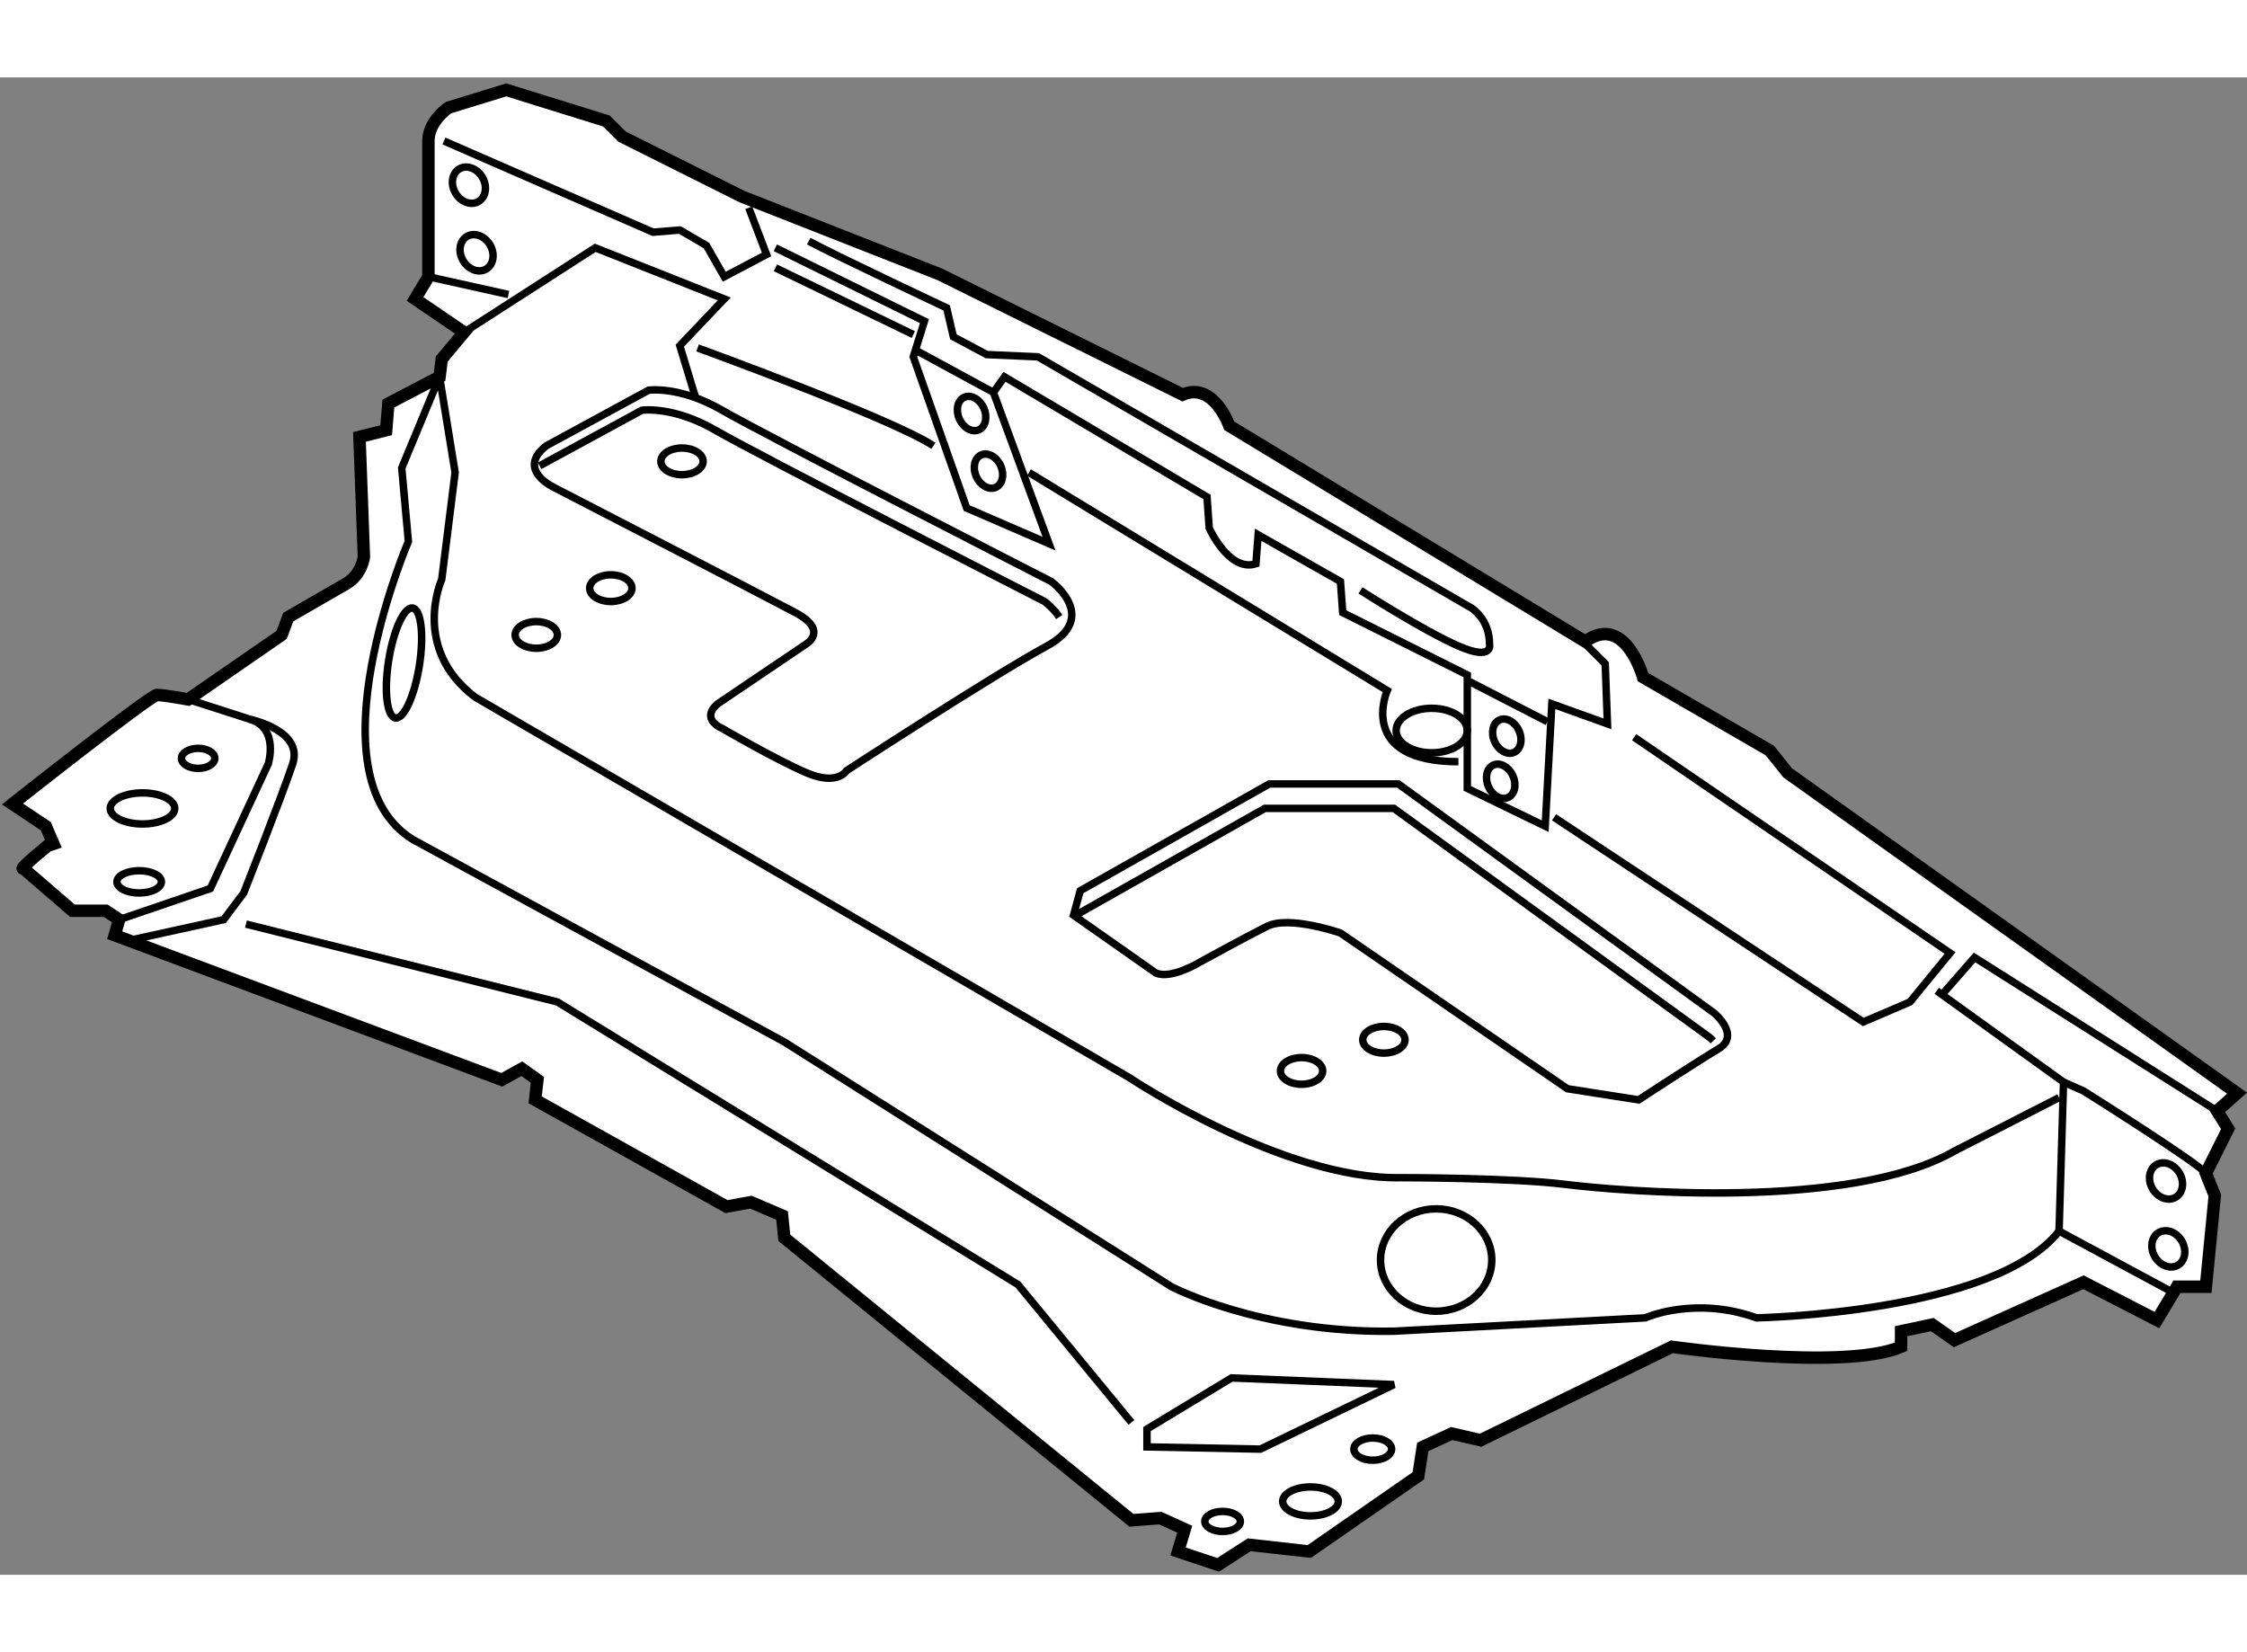 <?xml version="1.0" encoding="utf-8"?>
<!-- Generator: Adobe Illustrator 15.1.0, SVG Export Plug-In . SVG Version: 6.00 Build 0)  -->
<!DOCTYPE svg PUBLIC "-//W3C//DTD SVG 1.1//EN" "http://www.w3.org/Graphics/SVG/1.1/DTD/svg11.dtd">
<svg version="1.1" xmlns="http://www.w3.org/2000/svg" xmlns:xlink="http://www.w3.org/1999/xlink" x="0px" y="0px" width="244.8px"
	 height="180px" viewBox="95.143 8.059 90.366 60.218" enable-background="new 0 0 244.8 180" xml:space="preserve">
	
<rect x="95.143" y="8.059" width="90.366" height="60.218" fill="#808080" stroke="none"/>
	
<g><path fill="#FFFFFF" stroke="#000000" stroke-width="0.5" d="M96.088,39.872l1.968,1.7h1.342l0.537,0.358l-0.179,0.626
			l15.567,5.815l0.806-0.447l0.626,0.447l-0.09,0.806l7.694,4.294l0.984-0.179l1.252,0.536l0.09,0.896l13.958,11.362l1.162-0.089
			l0.983,0.447l-0.268,0.896l1.61,0.537l1.253-0.806l2.415,0.269l4.385-3.043l0.179-1.163l1.164-0.537l1.162,0.268l7.693-3.757
			c0,0,6.89,0.984,9.216,0v-0.626l1.253-0.268l0.896,0.626l5.188-2.327l2.953,1.521l0.805-1.342h1.164l0.357-3.668l-0.357-0.895
			l0.895-1.79l-0.447-0.715l0.805-0.716l-18.074-12.883l-0.715-0.895l-5.099-2.952c0,0-0.715-2.595-2.326-1.433l-14.315-8.677
			c0,0-0.626-1.79-1.878-1.252l-9.753-4.833l-7.962-3.13l-4.832-2.417l-0.626-0.625l-4.026-1.252l-2.326,0.716
			c0,0-0.805,0.537-0.805,1.341c0,0.806,0,5.458,0,5.458l-0.537,0.894l1.969,1.342l-0.895,1.074l-0.089,0.716l-2.058,1.074
			l-0.089,1.073l-1.074,0.269l0.179,4.832c0,0-0.089,0.715-0.716,1.073c-0.626,0.357-2.326,1.342-2.326,1.342l-0.268,0.715
			l-3.757,2.595c0,0-0.985-0.179-1.253-0.179s-5.815,4.384-5.815,4.384l1.342,0.894l0.269,0.626
			C97.251,38.798,95.82,39.961,96.088,39.872z"></path><path fill="none" stroke="#000000" stroke-width="0.3" d="M102.708,33.072l2.504,0.805c0,0,2.148,0.448,1.701,1.79
			c-0.448,1.341-1.969,5.189-1.969,5.189l-0.805,1.074l-3.668,0.805"></path><path fill="none" stroke="#000000" stroke-width="0.3" d="M99.935,41.93l3.669-1.253l2.326-5.009c0,0,0.448-1.432-0.716-1.79"></path><ellipse fill="none" stroke="#000000" stroke-width="0.3" cx="100.874" cy="37.457" rx="1.297" ry="0.625"></ellipse><ellipse fill="none" stroke="#000000" stroke-width="0.3" cx="103.111" cy="35.443" rx="0.671" ry="0.403"></ellipse><ellipse fill="none" stroke="#000000" stroke-width="0.3" cx="100.74" cy="40.409" rx="0.895" ry="0.448"></ellipse><path fill="none" stroke="#000000" stroke-width="0.3" d="M182.603,56.96l-4.651-2.505c-2.595,3.311-12.168,3.489-12.168,3.489
			c-2.505-0.895-4.473,0-4.473,0l-10.11,0.537c-5.369,0.09-8.946-1.79-8.946-1.79l-15.568-9.842l-14.941-8.141
			c-4.205-2.595-0.179-11.989-0.179-11.989l-0.268-2.952l1.521-3.668l0.626,3.848l-0.537,4.293c0,0-1.252,2.774,1.342,4.742
			l26.304,15.299c0,0,6.174,4.116,10.914,4.026c0,0,4.474,0,6.621,0.269c2.148,0.268,11.452,1.073,15.658-1.342l4.204-2.147"></path><polyline fill="none" stroke="#000000" stroke-width="0.3" points="173.03,44.792 178.13,48.461 177.951,54.456 		"></polyline><polygon fill="none" stroke="#000000" stroke-width="0.3" points="145.831,63.223 141.27,63.134 141.27,62.417 144.67,60.36 
			151.2,60.628 		"></polygon><polyline fill="none" stroke="#000000" stroke-width="0.3" points="105.034,42.108 117.56,45.24 136.079,56.603 140.644,62.149 		
			"></polyline><ellipse fill="none" stroke="#000000" stroke-width="0.3" cx="152.9" cy="55.618" rx="2.237" ry="2.058"></ellipse><ellipse fill="none" stroke="#000000" stroke-width="0.3" cx="147.846" cy="65.326" rx="1.118" ry="0.582"></ellipse><ellipse fill="none" stroke="#000000" stroke-width="0.3" cx="144.311" cy="66.131" rx="0.715" ry="0.403"></ellipse><ellipse fill="none" stroke="#000000" stroke-width="0.3" cx="150.35" cy="63.223" rx="0.759" ry="0.447"></ellipse><polyline fill="none" stroke="#000000" stroke-width="0.3" points="112.997,10.616 121.407,14.284 122.482,14.195 123.555,14.821 
			124.27,16.074 125.971,15.179 125.255,13.3 		"></polyline><line fill="none" stroke="#000000" stroke-width="0.3" x1="112.371" y1="16.074" x2="115.591" y2="16.789"></line><polyline fill="none" stroke="#000000" stroke-width="0.3" points="113.802,18.31 119.081,14.911 124.27,16.968 122.482,18.847 
			123.107,20.905 		"></polyline><path fill="none" stroke="#000000" stroke-width="0.3" d="M158.537,30.479l1.162,1.162l0.09,2.416l-2.236-0.805l-0.268,4.92
			l-3.133-1.521v-4.563l-5.011-2.505l-0.09-1.252l-3.31-1.879l-0.089,1.164c-1.074,0.357-1.879-1.432-1.879-1.432l-0.089-1.252
			l-8.144-4.832l-0.446,0.626l2.237,6.083l-3.311-1.432l-2.148-6.083l0.449-1.432l-5.996-2.952"></path><path fill="none" stroke="#000000" stroke-width="0.3" d="M141.627,44.076l-3.31-2.325l0.268-0.984l7.604-4.295h5.189
			l12.705,9.216c0,0,1.073,0.894,0.179,1.432c-0.896,0.536-3.222,2.058-3.222,2.058l-2.862-0.448l-9.127-6.263
			c0,0-2.057-0.716-2.952-0.269c-0.894,0.448-2.683,1.431-2.683,1.431S142.253,44.346,141.627,44.076z"></path><path fill="none" stroke="#000000" stroke-width="0.3" d="M138.406,41.75l7.604-4.295h5.189l12.705,9.216
			c0,0,0.06,0.049,0.139,0.133"></path><path fill="none" stroke="#000000" stroke-width="0.3" d="M124.002,33.251l3.578-2.416c0,0,0.895-0.538-0.447-1.252
			c-1.343-0.716-9.663-5.01-9.663-5.01s-1.61-0.716-0.358-1.7l4.116-2.236c0,0,1.253-0.18,2.953,0.805
			c1.7,0.984,13.241,6.89,13.241,6.89s1.968,1.431-0.178,2.594c-2.148,1.163-8.053,5.01-8.053,5.01s-0.358,0.626-1.611,0.089
			c-1.253-0.537-3.399-1.789-3.399-1.789S123.287,33.877,124.002,33.251z"></path><path fill="none" stroke="#000000" stroke-width="0.3" d="M116.844,23.678l4.117-2.236c0,0,1.251-0.179,2.952,0.805
			c1.699,0.984,13.242,6.89,13.242,6.89s0.344,0.25,0.588,0.625"></path><path fill="none" stroke="#000000" stroke-width="0.3" d="M123.197,18.937c0,0,7.872,2.863,9.484,3.937"></path><line fill="none" stroke="#000000" stroke-width="0.3" x1="126.327" y1="15.715" x2="131.874" y2="18.4"></line><polyline fill="none" stroke="#000000" stroke-width="0.3" points="157.642,37.814 170.077,46.045 171.956,45.24 173.566,43.272 
			160.863,34.593 		"></polyline><polyline fill="none" stroke="#000000" stroke-width="0.3" points="173.298,44.882 174.552,43.451 184.304,49.624 		"></polyline><path fill="none" stroke="#000000" stroke-width="0.3" d="M183.856,52.129c-0.358-0.447-4.922-3.31-4.922-3.31l-0.805-0.358"></path><ellipse fill="none" stroke="#000000" stroke-width="0.3" cx="150.798" cy="46.761" rx="0.85" ry="0.536"></ellipse><ellipse fill="none" stroke="#000000" stroke-width="0.3" cx="147.487" cy="48.014" rx="0.85" ry="0.537"></ellipse><ellipse fill="none" stroke="#000000" stroke-width="0.3" cx="116.71" cy="30.479" rx="0.85" ry="0.536"></ellipse><ellipse fill="none" stroke="#000000" stroke-width="0.3" cx="119.708" cy="28.599" rx="0.85" ry="0.537"></ellipse><ellipse fill="none" stroke="#000000" stroke-width="0.3" cx="122.57" cy="23.499" rx="0.85" ry="0.537"></ellipse><path fill="none" stroke="#000000" stroke-width="0.3" d="M149.857,28.688c0,0,2.506,1.61,3.938,2.237
			c1.432,0.625,1.251-0.089,1.251-0.089c0-0.984-0.715-1.431-0.715-1.431l-17.446-10.11l-2.059-0.09l-1.342-0.716l-0.27-1.162
			c0,0-4.562-2.148-5.546-2.685"></path><line fill="none" stroke="#000000" stroke-width="0.3" x1="135.096" y1="20.726" x2="131.964" y2="19.026"></line><line fill="none" stroke="#000000" stroke-width="0.3" x1="154.243" y1="32.357" x2="157.373" y2="33.968"></line><ellipse transform="matrix(0.862 -0.507 0.507 0.862 9.483 59.526)" fill="none" stroke="#000000" stroke-width="0.3" cx="113.981" cy="12.361" rx="0.627" ry="0.761"></ellipse><ellipse transform="matrix(0.862 -0.508 0.508 0.862 8.137 60.102)" fill="none" stroke="#000000" stroke-width="0.3" cx="114.249" cy="15.135" rx="0.627" ry="0.761"></ellipse><ellipse transform="matrix(0.862 -0.506 0.506 0.862 -2.799 99.958)" fill="none" stroke="#000000" stroke-width="0.3" cx="182.425" cy="55.126" rx="0.627" ry="0.761"></ellipse><ellipse transform="matrix(0.862 -0.507 0.507 0.862 -1.431 99.632)" fill="none" stroke="#000000" stroke-width="0.3" cx="182.245" cy="52.443" rx="0.627" ry="0.761"></ellipse><path fill="none" stroke="#000000" stroke-width="0.3" d="M136.525,23.947l14.407,8.768c0,0-1.254,2.863,2.863,2.863"></path><ellipse fill="none" stroke="#000000" stroke-width="0.3" cx="152.721" cy="34.325" rx="1.431" ry="0.895"></ellipse><ellipse transform="matrix(0.912 -0.41 0.41 0.912 -0.428 66.959)" fill="none" stroke="#000000" stroke-width="0.3" cx="155.738" cy="34.478" rx="0.537" ry="0.715"></ellipse><ellipse transform="matrix(0.912 -0.411 0.411 0.912 2.974 57.028)" fill="none" stroke="#000000" stroke-width="0.3" cx="134.175" cy="21.594" rx="0.537" ry="0.716"></ellipse><ellipse transform="matrix(0.912 -0.41 0.41 0.912 2.104 57.465)" fill="none" stroke="#000000" stroke-width="0.3" cx="134.892" cy="23.831" rx="0.537" ry="0.715"></ellipse><ellipse transform="matrix(0.912 -0.41 0.41 0.912 -1.195 67.019)" fill="none" stroke="#000000" stroke-width="0.3" cx="155.494" cy="36.293" rx="0.537" ry="0.716"></ellipse><ellipse transform="matrix(-0.988 -0.155 0.155 -0.988 216.537 80.134)" fill="none" stroke="#000000" stroke-width="0.3" cx="111.387" cy="31.64" rx="0.626" ry="2.238"></ellipse></g>


</svg>